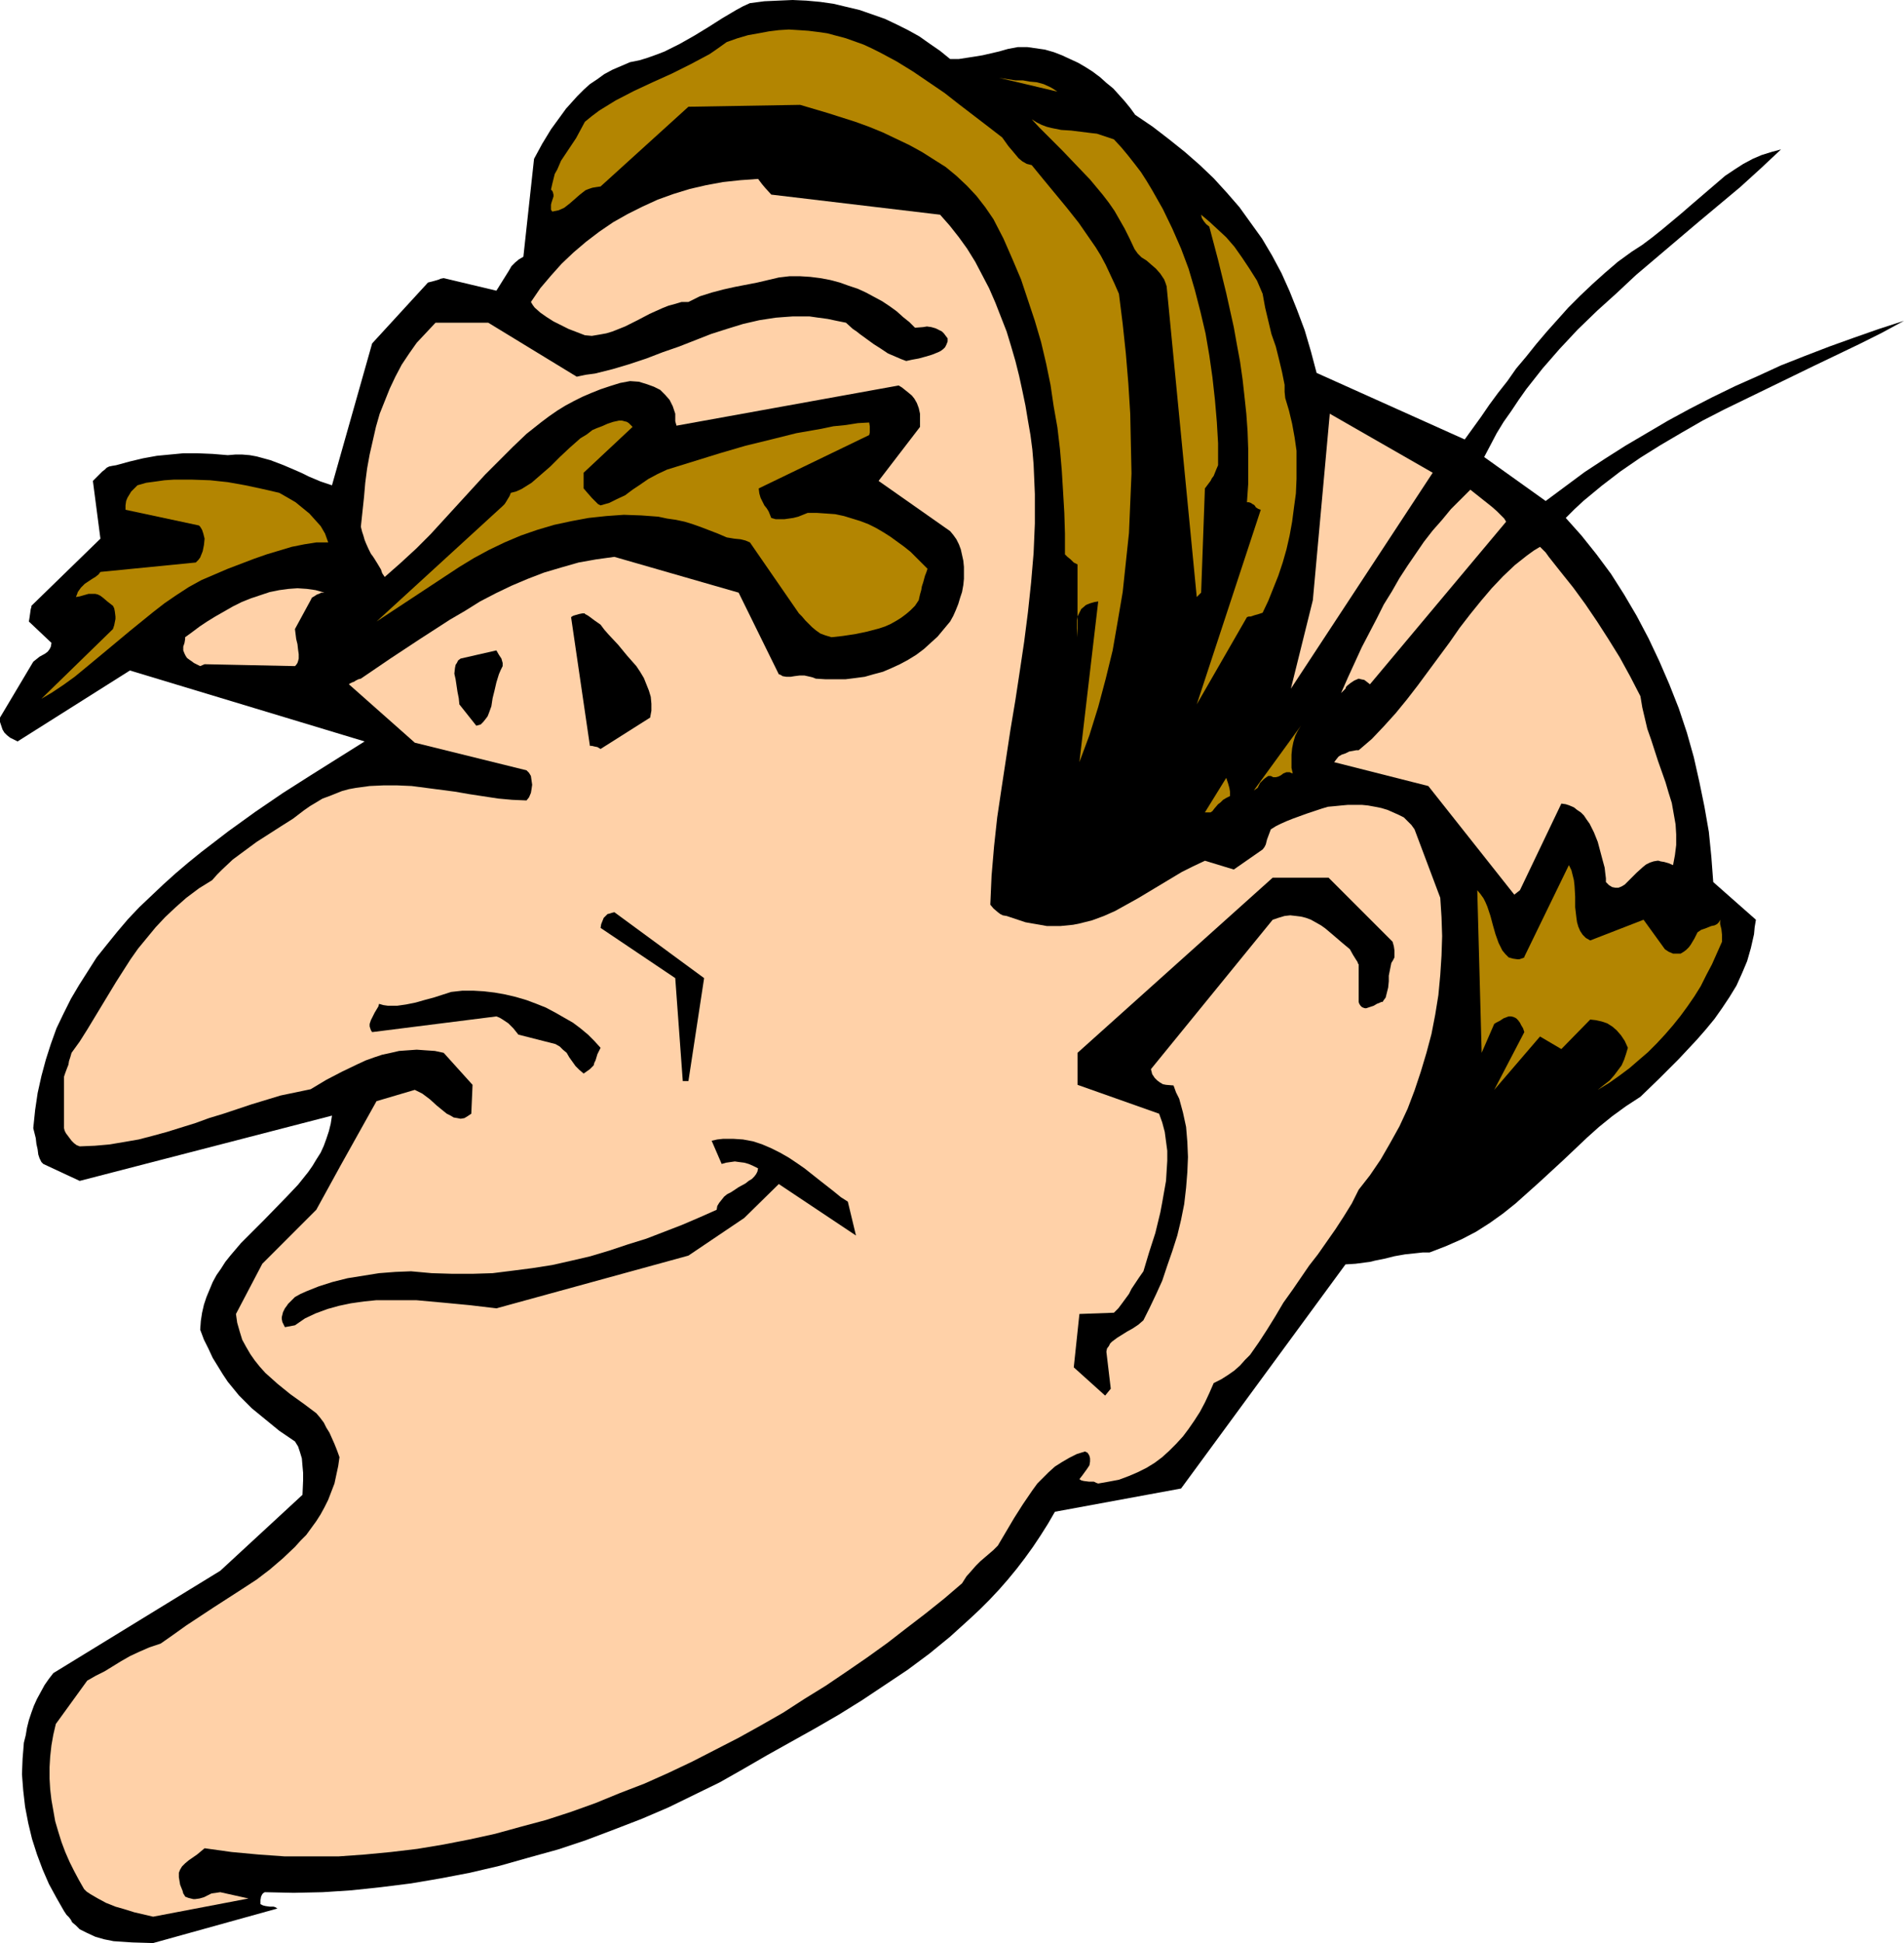 <?xml version="1.0" encoding="UTF-8" standalone="no"?>
<svg
   version="1.0"
   width="129.724mm"
   height="132.322mm"
   id="svg21"
   sodipodi:docname="Angle Jaw.wmf"
   xmlns:inkscape="http://www.inkscape.org/namespaces/inkscape"
   xmlns:sodipodi="http://sodipodi.sourceforge.net/DTD/sodipodi-0.dtd"
   xmlns="http://www.w3.org/2000/svg"
   xmlns:svg="http://www.w3.org/2000/svg">
  <sodipodi:namedview
     id="namedview21"
     pagecolor="#ffffff"
     bordercolor="#000000"
     borderopacity="0.25"
     inkscape:showpageshadow="2"
     inkscape:pageopacity="0.0"
     inkscape:pagecheckerboard="0"
     inkscape:deskcolor="#d1d1d1"
     inkscape:document-units="mm" />
  <defs
     id="defs1">
    <pattern
       id="WMFhbasepattern"
       patternUnits="userSpaceOnUse"
       width="6"
       height="6"
       x="0"
       y="0" />
  </defs>
  <path
     style="fill:#000000;fill-opacity:1;fill-rule:evenodd;stroke:none"
     d="m 39.43,500.116 31.997,-8.887 -0.485,-0.323 -0.485,-0.162 h -0.97 l -1.131,-0.162 -0.646,-0.162 -0.646,-0.323 v -0.97 l 0.162,-0.97 0.323,-0.646 0.323,-0.323 0.323,-0.162 7.434,0.162 7.434,-0.162 7.434,-0.485 7.595,-0.808 7.757,-0.97 7.595,-1.293 7.595,-1.454 7.595,-1.777 7.434,-2.101 7.595,-2.101 7.272,-2.424 7.272,-2.747 7.11,-2.747 6.787,-2.909 6.626,-3.232 6.626,-3.232 5.979,-3.393 6.141,-3.555 12.443,-6.948 6.141,-3.555 5.979,-3.717 5.818,-3.878 5.818,-3.878 5.656,-4.201 5.333,-4.363 5.171,-4.686 2.586,-2.424 2.424,-2.424 2.424,-2.585 2.262,-2.585 2.262,-2.747 2.101,-2.747 2.101,-2.909 1.939,-2.909 1.939,-3.07 1.778,-3.07 32.482,-5.979 42.339,-57.687 2.586,-0.162 2.424,-0.323 1.293,-0.162 1.293,-0.323 2.424,-0.485 2.586,-0.646 2.747,-0.485 3.07,-0.323 1.454,-0.162 h 1.778 l 2.101,-0.808 2.101,-0.808 4.04,-1.777 3.717,-1.939 3.555,-2.262 3.394,-2.424 3.232,-2.585 3.07,-2.747 3.07,-2.747 6.141,-5.656 6.141,-5.817 3.07,-2.747 3.394,-2.747 3.555,-2.585 3.717,-2.424 4.848,-4.686 5.01,-5.009 4.686,-5.009 2.262,-2.585 2.262,-2.747 1.939,-2.747 1.939,-2.909 1.778,-2.909 1.454,-3.232 1.293,-3.07 0.97,-3.393 0.808,-3.555 0.162,-1.777 0.323,-1.939 -10.989,-9.695 -0.485,-6.464 -0.646,-6.464 -1.131,-6.464 -1.293,-6.302 -1.454,-6.464 -1.778,-6.302 -2.101,-6.302 -2.424,-6.14 -2.586,-5.979 -2.747,-5.817 -3.07,-5.817 -3.232,-5.494 -3.394,-5.332 -3.717,-5.009 -3.878,-4.848 -4.04,-4.524 2.262,-2.262 2.262,-2.101 4.686,-3.878 4.848,-3.717 5.171,-3.555 5.171,-3.232 5.494,-3.232 5.333,-3.07 5.656,-2.909 11.312,-5.494 11.635,-5.656 11.797,-5.656 5.818,-2.909 5.656,-3.07 -6.464,2.101 -6.464,2.262 -6.302,2.262 -6.302,2.424 -6.141,2.424 -5.979,2.747 -5.818,2.585 -5.979,2.909 -5.656,2.909 -5.656,3.07 -5.494,3.232 -5.494,3.232 -5.333,3.393 -5.171,3.393 -5.01,3.717 -5.01,3.717 -15.837,-11.311 1.616,-3.07 1.616,-3.07 1.778,-2.909 1.939,-2.747 1.939,-2.909 1.939,-2.747 4.202,-5.332 4.363,-5.009 4.686,-5.009 5.01,-4.848 5.01,-4.524 5.01,-4.686 5.333,-4.524 10.666,-9.049 10.827,-9.049 5.333,-4.848 5.171,-4.848 -2.424,0.646 -2.586,0.808 -2.262,0.97 -2.424,1.293 -2.262,1.454 -2.424,1.616 -2.262,1.939 -2.262,1.939 -4.525,3.878 -2.424,2.101 -4.848,4.04 -2.424,1.939 -2.586,1.939 -2.747,1.777 -3.555,2.585 -3.394,2.909 -3.232,2.909 -3.07,2.909 -3.07,3.07 -2.747,3.07 -2.747,3.07 -2.747,3.232 -2.586,3.232 -2.586,3.07 -2.262,3.232 -2.424,3.07 -2.262,3.07 -2.101,3.07 -2.101,2.909 -2.101,2.909 -38.138,-17.128 -1.454,-5.494 -1.616,-5.494 -1.939,-5.171 -1.939,-4.848 -2.101,-4.686 -2.424,-4.524 -2.586,-4.363 -2.909,-4.04 -2.909,-4.04 -3.232,-3.717 -3.394,-3.717 -3.555,-3.393 -3.878,-3.393 -4.04,-3.232 -4.202,-3.232 -4.525,-3.07 -1.293,-1.777 -1.454,-1.777 -1.454,-1.616 -1.454,-1.616 -1.778,-1.454 -1.616,-1.454 -1.939,-1.454 -1.778,-1.131 -1.939,-1.131 -2.101,-0.97 -2.101,-0.97 -2.101,-0.808 -2.262,-0.646 -2.262,-0.323 -2.262,-0.323 h -2.424 l -2.586,0.485 -2.262,0.646 -2.101,0.485 -2.101,0.485 -1.939,0.323 -2.101,0.323 -2.101,0.323 h -2.262 l -2.586,-2.101 -2.586,-1.777 -2.747,-1.939 -2.909,-1.616 -2.909,-1.454 -3.07,-1.454 -3.232,-1.131 -3.232,-1.131 -3.394,-0.808 -3.394,-0.808 -3.394,-0.485 L 207.656,0.162 204.101,0 l -3.717,0.162 -3.555,0.162 -3.717,0.485 -1.778,0.808 -1.778,0.97 -3.555,2.101 -3.555,2.262 -3.717,2.262 -3.717,2.101 -1.939,0.97 -1.939,0.97 -2.101,0.808 -2.262,0.808 -2.101,0.646 -2.424,0.485 -2.262,0.97 -2.262,0.97 -2.101,1.131 -1.778,1.293 -1.939,1.293 -1.616,1.454 -1.616,1.616 -1.454,1.616 -1.454,1.616 -1.293,1.777 -2.586,3.555 -2.262,3.717 -2.101,3.878 -2.747,25.208 -1.131,0.646 -0.97,0.808 -0.97,0.97 -0.646,1.131 -1.616,2.585 -0.808,1.293 -0.808,1.293 -13.574,-3.232 -0.808,0.162 -0.323,0.162 -0.485,0.162 -1.131,0.323 -1.293,0.323 -14.382,15.674 -10.342,36.519 -1.454,-0.485 -1.454,-0.485 -3.07,-1.293 -1.616,-0.808 -1.454,-0.646 -3.394,-1.454 -3.394,-1.293 -1.778,-0.485 -1.778,-0.485 -1.778,-0.323 -1.939,-0.162 h -1.778 l -1.939,0.162 -3.878,-0.323 -3.878,-0.162 h -3.717 l -3.394,0.323 -3.394,0.323 -3.555,0.646 -3.394,0.808 -3.555,0.97 -0.97,0.162 -0.808,0.162 -0.646,0.323 -0.485,0.485 -0.646,0.485 -0.646,0.646 -0.808,0.808 -0.97,0.97 1.939,14.866 -17.776,17.29 v 0.323 l -0.162,0.485 -0.162,1.131 -0.162,1.131 -0.162,0.97 5.818,5.494 -0.162,0.97 -0.323,0.646 -0.485,0.646 -0.646,0.485 -1.454,0.808 -0.808,0.646 -0.808,0.646 L 0,184.695 v 1.131 l 0.323,0.97 0.323,0.97 0.485,0.808 0.646,0.646 0.808,0.646 0.97,0.485 0.97,0.485 28.926,-18.259 60.438,18.259 -6.949,4.363 -6.949,4.363 -7.11,4.524 -7.11,4.848 -6.949,5.009 -6.949,5.332 -3.394,2.747 -3.232,2.747 -3.232,2.909 -3.07,2.909 -3.07,2.909 -2.909,3.07 -2.747,3.232 -2.747,3.393 -2.586,3.232 -2.262,3.555 -2.262,3.555 -2.101,3.555 -1.939,3.878 -1.778,3.717 -1.454,4.04 -1.293,4.04 -1.131,4.201 -0.97,4.363 -0.646,4.363 -0.485,4.686 0.323,1.293 0.323,1.293 0.162,1.454 0.323,1.454 0.162,1.293 0.323,0.97 0.485,0.97 0.323,0.323 0.162,0.162 9.373,4.363 64.963,-16.805 -0.323,2.101 -0.485,1.939 -0.646,1.939 -0.646,1.777 -0.808,1.777 -1.131,1.777 -0.97,1.616 -1.131,1.616 -2.586,3.232 -2.909,3.07 -5.818,5.979 -3.07,3.07 -2.909,2.909 -2.747,3.232 -1.293,1.616 -1.131,1.777 -1.131,1.616 -0.97,1.777 -0.808,1.939 -0.808,1.939 -0.646,1.939 -0.485,2.101 -0.323,2.101 -0.162,2.262 0.97,2.585 1.131,2.262 1.131,2.424 1.293,2.101 1.293,2.101 1.293,1.939 1.454,1.777 1.454,1.777 1.616,1.616 1.616,1.616 3.555,2.909 3.555,2.909 4.04,2.747 0.808,1.293 0.485,1.454 0.485,1.616 0.162,1.939 0.162,1.777 v 1.939 l -0.162,3.717 -21.17,19.552 -42.986,26.339 -1.131,1.454 -1.131,1.616 -0.97,1.777 -0.97,1.777 -0.808,1.777 -0.646,1.777 -0.646,1.939 -0.485,1.939 -0.323,1.939 -0.485,1.939 -0.162,2.101 -0.162,1.939 -0.162,4.04 0.323,4.201 0.485,4.201 0.808,4.201 0.97,4.04 1.293,4.04 1.454,3.878 1.616,3.717 1.939,3.555 1.939,3.393 0.646,0.97 0.646,0.646 0.485,0.646 0.323,0.646 0.97,0.808 0.97,0.97 1.939,0.97 2.101,0.97 2.262,0.646 2.424,0.485 2.424,0.162 2.424,0.162 z"
     id="path1" />
  <path
     style="fill:#ffd1a8;fill-opacity:1;fill-rule:evenodd;stroke:none"
     d="m 39.43,493.329 24.563,-4.686 -7.272,-1.616 -1.131,0.162 -1.131,0.162 -0.97,0.485 -0.97,0.485 -1.131,0.323 -1.131,0.162 h -0.485 l -0.646,-0.162 -0.646,-0.162 -0.808,-0.323 -0.162,-0.323 -0.323,-0.485 -0.162,-0.646 -0.323,-0.808 -0.323,-0.808 -0.162,-0.97 -0.162,-0.97 v -1.131 l 0.323,-0.808 0.485,-0.808 0.808,-0.808 0.97,-0.808 2.101,-1.454 0.97,-0.808 0.97,-0.808 6.949,0.97 6.949,0.646 6.787,0.485 h 6.787 6.949 l 6.787,-0.485 6.787,-0.646 6.787,-0.808 6.787,-1.131 6.626,-1.293 6.626,-1.454 6.464,-1.777 6.626,-1.777 6.464,-2.101 6.302,-2.262 6.302,-2.585 6.302,-2.424 6.141,-2.747 6.141,-2.909 5.979,-3.07 5.979,-3.07 5.818,-3.232 5.656,-3.232 5.494,-3.555 5.494,-3.393 5.494,-3.717 5.171,-3.555 5.171,-3.717 5.01,-3.878 4.848,-3.717 4.848,-3.878 4.525,-3.878 1.131,-1.777 1.293,-1.454 1.131,-1.293 1.131,-1.131 1.131,-0.97 2.262,-1.939 1.131,-1.131 2.101,-3.555 2.101,-3.555 2.262,-3.555 2.424,-3.555 1.293,-1.777 1.454,-1.454 1.454,-1.454 1.616,-1.454 1.778,-1.131 1.939,-1.131 1.939,-0.97 2.101,-0.646 0.646,0.323 0.323,0.485 0.162,0.323 0.162,0.646 v 0.808 l -0.162,0.97 -0.646,0.97 -1.293,1.777 -0.646,0.808 0.485,0.323 0.646,0.162 1.293,0.162 h 1.293 l 0.646,0.323 0.485,0.162 2.747,-0.485 2.586,-0.485 2.586,-0.97 2.262,-0.97 2.262,-1.131 2.101,-1.293 1.939,-1.454 1.778,-1.616 1.778,-1.777 1.778,-1.939 1.454,-1.939 1.454,-2.101 1.454,-2.262 1.293,-2.424 1.131,-2.424 1.131,-2.585 1.939,-0.97 1.778,-1.131 1.616,-1.131 1.454,-1.293 1.293,-1.454 1.293,-1.293 2.262,-3.232 2.101,-3.232 2.101,-3.393 2.101,-3.555 2.424,-3.393 2.101,-3.07 2.101,-3.07 2.262,-2.909 2.262,-3.232 2.262,-3.232 2.101,-3.232 2.101,-3.393 1.778,-3.555 2.909,-3.717 2.747,-4.04 2.424,-4.201 2.424,-4.363 2.101,-4.524 1.778,-4.686 1.616,-4.848 1.454,-4.848 1.293,-4.848 0.97,-5.009 0.808,-5.009 0.485,-5.171 0.323,-5.009 0.162,-5.009 -0.162,-4.848 -0.323,-5.009 -6.626,-17.613 -0.808,-1.131 -0.97,-0.97 -0.97,-0.97 -1.293,-0.646 -1.454,-0.646 -1.454,-0.646 -1.616,-0.485 -1.616,-0.323 -1.778,-0.323 -1.616,-0.162 h -3.555 l -1.778,0.162 -1.616,0.162 -1.778,0.162 -1.616,0.485 -1.939,0.646 -0.97,0.323 -0.97,0.323 -1.778,0.646 -1.778,0.646 -1.616,0.646 -1.454,0.646 -1.293,0.646 -1.293,0.808 -0.485,1.293 -0.485,1.293 -0.323,1.293 -0.323,0.646 -0.485,0.646 -7.434,5.171 -7.434,-2.262 -3.07,1.454 -2.909,1.454 -5.656,3.393 -5.656,3.393 -2.909,1.616 -2.909,1.616 -2.909,1.293 -3.07,1.131 -3.232,0.808 -1.616,0.323 -1.616,0.162 -1.616,0.162 h -1.778 -1.778 l -1.778,-0.323 -1.939,-0.323 -1.778,-0.323 -1.939,-0.646 -1.939,-0.646 -0.97,-0.323 -0.97,-0.162 -0.646,-0.323 -0.646,-0.485 -1.131,-0.97 -0.808,-0.97 0.323,-7.433 0.646,-7.595 0.808,-7.433 1.131,-7.595 2.262,-14.866 1.293,-7.756 1.131,-7.433 1.131,-7.595 0.97,-7.595 0.808,-7.595 0.646,-7.595 0.323,-7.595 v -7.595 l -0.162,-3.878 -0.162,-3.717 -0.323,-3.878 -0.485,-3.717 -0.646,-3.717 -0.646,-3.878 -0.808,-3.878 -0.808,-3.717 -0.97,-3.878 -1.131,-3.878 -1.131,-3.717 -1.454,-3.717 -1.454,-3.717 -1.616,-3.717 -1.778,-3.393 -1.778,-3.393 -2.101,-3.393 -2.101,-2.909 -2.424,-3.07 -2.424,-2.747 v 0 l -43.47,-5.171 -1.616,-1.777 -0.808,-0.97 -0.485,-0.646 -0.485,-0.646 -4.525,0.323 -4.525,0.485 -4.363,0.808 -4.202,0.97 -4.202,1.293 -4.04,1.454 -3.878,1.777 -3.878,1.939 -3.717,2.101 -3.555,2.424 -3.394,2.585 -3.232,2.747 -3.07,2.909 -2.747,3.07 -2.747,3.232 -2.424,3.555 0.485,0.808 0.485,0.646 1.454,1.293 1.616,1.131 1.778,1.131 1.939,0.97 1.939,0.97 4.202,1.616 1.778,0.162 1.939,-0.323 1.778,-0.323 1.616,-0.485 1.616,-0.646 1.616,-0.646 3.232,-1.616 3.07,-1.616 3.232,-1.454 1.616,-0.646 1.778,-0.485 1.616,-0.485 h 1.778 l 2.909,-1.454 3.07,-0.97 3.07,-0.808 2.909,-0.646 5.818,-1.131 2.747,-0.646 2.747,-0.646 2.747,-0.323 h 2.747 l 2.586,0.162 2.586,0.323 2.586,0.485 2.424,0.646 2.262,0.808 2.424,0.808 2.101,0.97 2.101,1.131 2.101,1.131 1.939,1.293 1.778,1.293 1.616,1.454 1.616,1.293 1.454,1.454 2.101,-0.162 0.97,-0.162 1.131,0.162 1.131,0.323 0.97,0.485 0.646,0.323 0.485,0.485 0.485,0.646 0.485,0.646 v 0.808 l -0.323,0.808 -0.323,0.646 -0.485,0.485 -0.646,0.485 -0.646,0.323 -1.616,0.646 -1.616,0.485 -1.778,0.485 -1.778,0.323 -1.454,0.323 -1.293,-0.485 -1.131,-0.485 -2.262,-0.97 -1.939,-1.293 -1.778,-1.131 -3.555,-2.585 -0.808,-0.646 -0.97,-0.646 -1.778,-1.616 -2.424,-0.485 -2.262,-0.485 -2.424,-0.323 -2.262,-0.323 h -2.101 -2.262 l -2.262,0.162 -2.101,0.162 -4.202,0.646 -4.202,0.97 -4.202,1.293 -4.04,1.293 -8.242,3.232 -4.202,1.454 -4.202,1.616 -4.363,1.454 -4.363,1.293 -4.525,1.131 -2.424,0.323 -2.262,0.485 -22.786,-13.897 h -13.574 l -2.424,2.585 -2.424,2.585 -1.939,2.747 -1.939,2.909 -1.616,3.07 -1.454,3.07 -1.293,3.232 -1.293,3.232 -0.97,3.393 -0.808,3.555 -0.808,3.555 -0.646,3.555 -0.485,3.717 -0.323,3.717 -0.808,7.595 0.323,1.293 0.323,0.97 0.323,1.131 0.323,0.808 0.646,1.454 0.646,1.293 0.485,0.646 0.323,0.485 0.808,1.293 0.97,1.616 0.323,0.97 0.646,0.97 4.04,-3.555 4.04,-3.717 3.717,-3.717 3.555,-3.878 6.949,-7.595 3.555,-3.878 3.555,-3.555 3.555,-3.555 3.555,-3.393 3.878,-3.07 1.939,-1.454 2.101,-1.454 2.101,-1.293 2.101,-1.131 2.262,-1.131 2.262,-0.97 2.424,-0.97 2.424,-0.808 2.586,-0.808 2.586,-0.485 2.262,0.162 2.101,0.646 1.778,0.646 1.616,0.808 1.293,1.293 1.131,1.293 0.808,1.616 0.646,1.939 v 0.323 0.646 0.97 l 0.323,1.131 57.206,-10.342 0.808,0.485 0.808,0.646 0.808,0.646 0.97,0.808 0.646,0.808 0.646,1.131 0.485,1.293 0.323,1.454 v 3.393 l -10.666,13.897 18.422,12.927 0.808,0.97 0.808,1.131 0.646,1.293 0.485,1.293 0.323,1.454 0.323,1.454 0.162,1.616 v 1.616 1.454 l -0.162,1.616 -0.323,1.777 -0.485,1.454 -0.485,1.616 -0.646,1.616 -0.646,1.454 -0.808,1.454 -1.616,1.939 -1.616,1.939 -1.778,1.616 -1.778,1.616 -1.939,1.454 -2.101,1.293 -2.101,1.131 -2.101,0.97 -2.262,0.97 -2.424,0.646 -2.262,0.646 -2.424,0.323 -2.586,0.323 h -2.424 -2.586 l -2.586,-0.162 -0.808,-0.323 -0.646,-0.162 -1.454,-0.323 h -1.293 l -1.293,0.162 -0.97,0.162 h -1.131 l -0.97,-0.162 -0.485,-0.323 -0.485,-0.162 -10.342,-21.006 -31.997,-9.211 -4.686,0.646 -4.525,0.808 -4.525,1.293 -4.363,1.293 -4.202,1.616 -4.202,1.777 -4.04,1.939 -4.04,2.101 -3.878,2.424 -3.878,2.262 -7.757,5.009 -7.595,5.009 -7.595,5.171 -0.646,0.162 -0.646,0.323 -0.485,0.323 -0.485,0.162 -0.323,0.162 -0.323,0.162 -0.162,0.162 v 0 0 l 16.968,15.028 28.765,7.11 0.646,0.646 0.485,0.808 0.162,1.131 0.162,1.131 -0.162,1.131 -0.162,0.97 -0.485,1.131 -0.646,0.808 -3.717,-0.162 -3.555,-0.323 -7.434,-1.131 -3.717,-0.646 -3.717,-0.485 -3.717,-0.485 -3.717,-0.485 -3.717,-0.162 h -3.555 l -3.555,0.162 -3.555,0.485 -1.778,0.323 -1.778,0.485 -1.616,0.646 -1.616,0.646 -1.778,0.646 -1.616,0.97 -1.616,0.97 -1.616,1.131 -2.747,2.101 -3.07,1.939 -6.302,4.04 -3.07,2.262 -3.07,2.262 -2.747,2.585 -1.293,1.293 -1.293,1.454 -3.394,2.101 -3.232,2.424 -2.747,2.424 -2.747,2.585 -2.424,2.585 -2.262,2.747 -2.262,2.747 -1.939,2.747 -3.717,5.817 -3.717,6.14 -3.717,6.14 -1.939,3.07 -2.101,2.909 -0.323,1.131 -0.323,0.97 -0.162,0.97 -0.323,0.808 -0.485,1.293 -0.323,0.97 v 13.25 l 0.162,0.646 0.323,0.646 0.97,1.293 0.485,0.646 0.646,0.646 0.646,0.485 0.808,0.323 3.878,-0.162 3.717,-0.323 3.878,-0.646 3.717,-0.646 3.717,-0.97 3.555,-0.97 7.272,-2.262 3.555,-1.293 3.717,-1.131 7.272,-2.424 3.717,-1.131 3.717,-1.131 3.878,-0.808 3.878,-0.808 4.04,-2.424 4.04,-2.101 4.04,-1.939 2.101,-0.97 2.262,-0.808 1.939,-0.646 2.262,-0.485 2.101,-0.485 2.262,-0.162 2.262,-0.162 2.262,0.162 2.424,0.162 2.262,0.485 7.434,8.241 -0.323,7.433 -0.97,0.646 -0.808,0.485 -0.97,0.162 -0.808,-0.162 -0.97,-0.162 -0.808,-0.485 -0.97,-0.485 -0.808,-0.646 -1.778,-1.454 -1.778,-1.616 -1.939,-1.454 -0.97,-0.485 -0.97,-0.485 -9.858,2.909 -9.211,16.482 -6.302,11.473 -13.898,13.897 -6.787,12.927 0.323,2.262 0.646,2.262 0.646,2.101 0.97,1.777 1.131,1.939 1.131,1.616 1.293,1.616 1.454,1.616 1.454,1.293 1.616,1.454 3.394,2.747 3.394,2.424 3.232,2.424 0.97,1.131 0.97,1.293 0.646,1.293 0.808,1.293 1.293,2.909 0.646,1.616 0.646,1.777 -0.323,2.262 -0.485,2.262 -0.485,2.262 -0.808,2.101 -0.808,2.101 -0.97,1.939 -0.97,1.777 -1.131,1.777 -1.293,1.777 -1.293,1.777 -1.454,1.454 -1.454,1.616 -3.07,2.909 -3.394,2.909 -3.394,2.585 -3.717,2.424 -7.272,4.686 -7.11,4.686 -3.394,2.424 -3.232,2.262 -1.454,0.485 -1.454,0.485 -2.586,1.131 -2.424,1.131 -2.262,1.293 -4.202,2.585 -2.262,1.131 -2.262,1.293 -8.08,11.15 -0.646,2.747 -0.485,2.747 -0.323,2.909 -0.162,2.747 v 2.909 l 0.162,2.747 0.323,2.747 0.485,2.747 0.485,2.747 0.808,2.747 0.808,2.585 0.97,2.585 1.131,2.585 1.131,2.262 1.293,2.424 1.293,2.262 0.646,0.646 0.97,0.646 1.939,1.131 2.101,1.131 2.424,0.97 2.262,0.646 2.586,0.808 z"
     id="path2" />
  <path
     style="fill:#000000;fill-opacity:1;fill-rule:evenodd;stroke:none"
     d="m 286.032,357.433 -1.131,-9.534 0.162,-0.808 0.485,-0.646 0.323,-0.646 0.485,-0.485 1.293,-0.97 1.293,-0.808 1.293,-0.808 1.454,-0.808 1.454,-0.97 1.293,-1.131 1.616,-3.232 1.616,-3.393 1.616,-3.555 1.293,-3.878 1.293,-3.717 1.293,-4.04 0.97,-4.04 0.808,-4.04 0.485,-4.201 0.323,-4.04 0.162,-3.878 -0.162,-3.878 -0.323,-3.878 -0.808,-3.717 -0.485,-1.777 -0.485,-1.777 -0.808,-1.616 -0.646,-1.777 -1.939,-0.162 -0.808,-0.162 -0.808,-0.485 -0.646,-0.485 -0.646,-0.646 -0.646,-0.97 -0.162,-0.646 -0.162,-0.646 31.35,-38.458 1.454,-0.485 1.616,-0.485 1.454,-0.162 1.454,0.162 1.293,0.162 1.293,0.323 1.293,0.485 2.586,1.454 1.131,0.808 2.101,1.777 2.262,1.939 1.939,1.616 0.808,1.454 0.808,1.293 0.323,0.485 0.162,0.485 0.162,0.162 v 0.162 9.534 l 0.162,0.485 0.323,0.485 0.323,0.323 0.323,0.162 0.485,0.162 h 0.323 l 0.97,-0.323 0.97,-0.323 0.808,-0.485 0.808,-0.323 0.323,-0.162 h 0.323 l 0.323,-0.485 0.485,-0.646 0.323,-1.293 0.323,-1.293 0.162,-1.616 v -1.454 l 0.323,-1.616 0.323,-1.616 0.485,-0.808 0.323,-0.646 v -0.808 -0.97 l -0.162,-1.131 -0.323,-1.131 -16.483,-16.482 h -14.382 l -50.258,45.083 v 8.241 l 21.008,7.433 0.808,2.262 0.646,2.424 0.323,2.424 0.323,2.424 v 2.585 l -0.162,2.585 -0.162,2.585 -0.485,2.747 -0.485,2.747 -0.485,2.585 -1.293,5.332 -1.616,5.009 -1.454,4.848 -1.131,1.616 -0.97,1.454 -0.97,1.454 -0.646,1.293 -1.778,2.424 -0.97,1.293 -1.131,1.131 -8.888,0.323 -1.454,13.735 8.08,7.271 z"
     id="path3" />
  <path
     style="fill:#000000;fill-opacity:1;fill-rule:evenodd;stroke:none"
     d="m 75.952,341.113 2.586,-1.777 2.747,-1.293 3.07,-1.131 2.909,-0.808 3.07,-0.646 3.394,-0.485 3.232,-0.323 h 3.394 3.394 3.394 l 7.11,0.646 6.787,0.646 6.787,0.808 49.45,-13.573 14.382,-9.695 8.888,-8.726 19.877,13.25 -2.101,-8.726 -1.778,-1.131 -1.778,-1.454 -3.717,-2.909 -3.878,-3.07 -2.101,-1.454 -1.939,-1.293 -2.262,-1.293 -2.262,-1.131 -2.262,-0.97 -2.424,-0.808 -2.586,-0.485 -2.424,-0.162 h -1.454 -1.293 l -1.454,0.162 -1.454,0.323 2.586,5.979 1.131,-0.323 1.131,-0.162 1.131,-0.162 1.131,0.162 1.293,0.162 1.131,0.323 1.131,0.485 1.293,0.646 -0.162,0.808 -0.323,0.646 -0.485,0.646 -0.646,0.646 -0.808,0.485 -0.808,0.646 -1.778,0.97 -1.939,1.293 -0.97,0.485 -0.808,0.646 -0.646,0.808 -0.646,0.808 -0.485,0.808 -0.162,0.97 -4.363,1.939 -4.525,1.939 -9.211,3.555 -4.686,1.454 -4.848,1.616 -4.848,1.454 -4.848,1.131 -5.01,1.131 -5.171,0.808 -5.01,0.646 -5.171,0.646 -5.171,0.162 h -5.171 l -5.333,-0.162 -5.333,-0.485 -4.04,0.162 -4.202,0.323 -4.04,0.646 -4.04,0.646 -3.878,0.97 -3.555,1.131 -1.616,0.646 -1.616,0.646 -1.454,0.646 -1.454,0.808 -0.646,0.646 -0.485,0.485 -0.646,0.646 -0.323,0.485 -0.485,0.646 -0.485,0.97 -0.323,1.293 v 0.485 l 0.162,0.808 0.323,0.646 0.323,0.646 z"
     id="path4" />
  <path
     style="fill:#b38501;fill-opacity:1;fill-rule:evenodd;stroke:none"
     d="m 384.769,280.517 11.797,-13.735 5.494,3.232 7.434,-7.595 1.454,0.162 1.454,0.323 1.454,0.485 1.293,0.808 1.131,0.97 1.131,1.293 0.97,1.454 0.808,1.777 -0.485,1.616 -0.485,1.454 -0.646,1.454 -0.97,1.293 -0.97,1.293 -1.131,1.293 -1.454,1.131 -1.616,1.293 2.909,-1.777 2.747,-1.939 2.586,-1.939 2.424,-2.101 2.262,-1.939 2.262,-2.262 2.101,-2.262 2.101,-2.424 1.939,-2.424 1.778,-2.424 1.778,-2.585 1.616,-2.585 1.454,-2.909 1.454,-2.747 1.293,-2.909 1.293,-2.909 v -1.777 l -0.162,-1.454 -0.323,-1.293 v -1.131 l -0.323,0.646 -0.485,0.485 -0.646,0.323 -0.808,0.162 -0.808,0.323 -0.808,0.323 -0.97,0.323 -0.97,0.646 -0.485,0.97 -0.323,0.646 -0.97,1.616 -0.485,0.646 -0.646,0.646 -0.646,0.485 -0.808,0.485 h -0.97 -0.97 l -1.131,-0.485 -0.485,-0.323 -0.485,-0.323 -5.494,-7.595 -13.736,5.332 -1.131,-0.646 -0.808,-0.808 -0.646,-0.97 -0.485,-1.131 -0.323,-1.131 -0.162,-1.131 -0.323,-2.747 v -2.747 l -0.162,-2.747 -0.162,-1.454 -0.323,-1.293 -0.323,-1.293 -0.646,-1.293 -11.474,23.592 v 0.162 l -0.323,0.162 -0.485,0.162 -0.485,0.162 h -0.485 l -1.131,-0.162 -1.131,-0.323 -0.808,-0.808 -0.808,-0.97 -0.485,-0.97 -0.485,-0.97 -0.808,-2.262 -0.646,-2.262 -0.646,-2.424 -0.808,-2.424 -0.485,-1.131 -0.485,-0.97 -0.808,-1.131 -0.808,-0.97 1.131,41.851 3.232,-7.433 0.485,-0.323 0.97,-0.485 0.97,-0.646 1.293,-0.485 h 0.646 l 0.646,0.162 0.646,0.323 0.485,0.485 0.485,0.646 0.323,0.646 0.485,0.808 0.323,0.97 z"
     id="path5" />
  <path
     style="fill:#000000;fill-opacity:1;fill-rule:evenodd;stroke:none"
     d="m 177.275,278.255 4.04,-26.5 -23.109,-16.967 -0.646,0.162 -0.485,0.162 -0.646,0.162 -0.485,0.485 -0.485,0.485 -0.323,0.808 -0.323,0.808 -0.162,0.97 19.23,12.927 1.939,26.5 z"
     id="path6" />
  <path
     style="fill:#000000;fill-opacity:1;fill-rule:evenodd;stroke:none"
     d="m 151.904,275.185 0.485,-0.485 0.485,-0.485 0.162,-0.646 0.323,-0.646 0.485,-1.616 0.808,-1.616 -1.616,-1.777 -1.616,-1.616 -1.939,-1.616 -1.939,-1.454 -2.262,-1.293 -2.262,-1.293 -2.424,-1.293 -2.424,-0.97 -2.586,-0.97 -2.747,-0.808 -2.747,-0.646 -2.747,-0.485 -2.747,-0.323 -2.747,-0.162 h -2.747 l -2.909,0.323 -4.525,1.454 -2.424,0.646 -2.262,0.646 -2.424,0.485 -2.262,0.323 h -2.424 l -1.131,-0.162 -1.131,-0.323 -0.162,0.646 -0.485,0.808 -0.485,0.808 -0.485,0.97 -0.485,0.97 -0.323,0.97 v 0.646 l 0.162,0.485 0.162,0.485 0.323,0.485 31.997,-4.04 0.808,0.323 0.808,0.485 1.454,0.97 1.293,1.293 1.293,1.616 9.534,2.424 1.131,0.646 0.808,0.808 0.97,0.808 0.646,1.131 1.616,2.262 0.97,0.97 1.131,0.97 z"
     id="path7" />
  <path
     style="fill:#ffd1a8;fill-opacity:1;fill-rule:evenodd;stroke:none"
     d="m 391.395,229.132 10.666,-22.299 1.131,0.162 0.97,0.323 1.131,0.485 0.808,0.646 0.97,0.646 0.808,0.808 0.646,0.97 0.808,1.131 1.131,2.262 0.97,2.424 0.646,2.424 0.646,2.424 0.485,1.777 0.162,1.454 0.162,1.293 v 0.97 l 0.808,0.808 0.808,0.485 0.808,0.162 h 0.808 l 0.808,-0.323 0.808,-0.485 0.646,-0.646 0.808,-0.808 1.616,-1.616 1.616,-1.454 0.808,-0.646 0.97,-0.485 0.97,-0.323 0.97,-0.162 h 0.323 l 0.485,0.162 0.97,0.162 1.131,0.323 1.131,0.485 0.485,-2.585 0.323,-2.585 v -2.747 l -0.162,-2.585 -0.485,-2.747 -0.485,-2.747 -0.808,-2.585 -0.808,-2.747 -1.939,-5.494 -1.778,-5.494 -0.97,-2.747 -0.646,-2.747 -0.646,-2.747 -0.485,-2.909 -2.586,-5.009 -2.747,-5.009 -2.909,-4.686 -2.909,-4.524 -3.07,-4.524 -3.07,-4.201 -3.232,-4.04 -3.07,-3.878 -0.808,-1.131 -0.808,-0.808 -0.162,-0.162 -0.323,-0.323 -0.162,-0.162 v 0 l -1.616,0.97 -1.778,1.293 -3.07,2.424 -3.07,2.909 -2.909,3.07 -2.747,3.232 -2.747,3.393 -2.747,3.555 -2.586,3.717 -2.747,3.717 -2.747,3.717 -2.747,3.717 -2.747,3.555 -2.909,3.555 -3.07,3.393 -3.07,3.232 -3.394,2.909 h -0.646 l -0.808,0.162 -0.97,0.162 -0.97,0.485 -0.97,0.323 -0.808,0.485 -0.646,0.808 -0.485,0.646 24.24,6.14 22.139,27.955 z"
     id="path8" />
  <path
     style="fill:#b38501;fill-opacity:1;fill-rule:evenodd;stroke:none"
     d="m 311.726,209.095 0.485,-0.323 0.485,-0.646 0.97,-1.131 0.646,-0.485 0.646,-0.646 0.808,-0.485 0.97,-0.485 v -1.131 l -0.162,-0.97 -0.323,-1.131 -0.485,-1.454 -5.494,8.887 z"
     id="path9" />
  <path
     style="fill:#b38501;fill-opacity:1;fill-rule:evenodd;stroke:none"
     d="m 322.876,203.44 0.485,-0.323 0.485,-0.323 0.323,-0.646 0.323,-0.646 0.485,-0.485 0.485,-0.485 0.646,-0.485 0.485,-0.323 h 0.646 l 0.323,0.162 0.323,0.162 h 0.646 l 0.646,-0.162 0.646,-0.323 0.646,-0.485 0.808,-0.323 h 0.808 l 0.323,0.162 0.485,0.162 -0.323,-1.454 v -1.616 -1.777 l 0.162,-1.616 0.323,-1.616 0.485,-1.616 0.646,-1.293 0.808,-1.293 z"
     id="path10" />
  <path
     style="fill:#b38501;fill-opacity:1;fill-rule:evenodd;stroke:none"
     d="m 277.952,196.168 2.586,-6.948 2.262,-7.271 1.939,-7.271 1.778,-7.271 1.293,-7.433 1.293,-7.595 0.808,-7.595 0.808,-7.595 0.323,-7.595 0.323,-7.756 -0.162,-7.595 -0.162,-7.756 -0.485,-7.756 -0.646,-7.756 -0.808,-7.595 -0.97,-7.756 -1.131,-2.585 -1.131,-2.424 -1.131,-2.424 -1.293,-2.424 -1.293,-2.101 -1.454,-2.101 -2.909,-4.201 -3.07,-3.878 -3.07,-3.717 -3.07,-3.717 -2.909,-3.555 -1.293,-0.323 -1.131,-0.646 -0.97,-0.808 -0.808,-0.97 -0.808,-0.97 -0.97,-1.131 -1.616,-2.262 -3.555,-2.747 -7.595,-5.817 -3.717,-2.909 -4.04,-2.747 -4.04,-2.747 -4.202,-2.585 -4.202,-2.262 -2.262,-1.131 -2.101,-0.97 -2.262,-0.808 -2.262,-0.808 -2.424,-0.646 -2.424,-0.646 -2.262,-0.323 -2.586,-0.323 -2.424,-0.162 -2.586,-0.162 -2.586,0.162 -2.586,0.323 -2.586,0.485 -2.747,0.485 -2.747,0.808 -2.747,0.97 -2.262,1.616 -2.101,1.454 -2.424,1.293 -2.424,1.293 -4.848,2.424 -5.01,2.262 -4.848,2.262 -4.686,2.424 -2.101,1.293 -2.101,1.293 -1.939,1.454 -1.778,1.454 -1.131,2.101 -1.131,2.101 -1.293,1.939 -1.293,1.939 -1.293,1.939 -0.97,2.262 -0.646,1.131 -0.323,1.293 -0.323,1.293 -0.323,1.454 0.323,0.323 0.162,0.323 0.162,0.646 v 0.485 l -0.485,1.454 -0.162,0.646 v 0.808 0.485 l 0.323,0.485 0.808,-0.162 0.808,-0.162 1.454,-0.646 1.454,-1.131 2.586,-2.262 1.454,-1.131 0.808,-0.323 0.97,-0.323 0.97,-0.162 1.131,-0.162 22.624,-20.522 28.765,-0.485 7.11,2.101 7.11,2.262 3.555,1.293 3.555,1.454 3.394,1.616 3.394,1.616 3.232,1.777 3.07,1.939 3.07,1.939 2.747,2.262 2.747,2.585 2.424,2.585 2.262,2.909 2.101,3.07 2.586,5.009 2.262,5.171 2.262,5.332 1.778,5.332 1.778,5.332 1.616,5.494 1.293,5.494 1.131,5.494 0.808,5.494 0.97,5.494 0.646,5.494 0.485,5.656 0.323,5.332 0.323,5.494 0.162,5.332 v 5.332 l 0.323,0.323 0.323,0.323 0.808,0.646 0.808,0.808 0.97,0.485 v 18.744 l -0.162,-2.262 v -2.101 l 0.162,-0.97 0.485,-0.97 0.485,-0.97 0.97,-0.808 0.162,-0.162 0.323,-0.162 0.808,-0.323 1.131,-0.323 0.97,-0.162 z"
     id="path11" />
  <path
     style="fill:#000000;fill-opacity:1;fill-rule:evenodd;stroke:none"
     d="m 154.651,192.775 12.766,-8.079 0.323,-1.777 v -1.777 l -0.162,-1.777 -0.485,-1.616 -0.646,-1.616 -0.646,-1.616 -0.97,-1.616 -0.97,-1.454 -2.424,-2.747 -2.262,-2.747 -2.424,-2.585 -1.131,-1.293 -0.97,-1.293 -1.616,-1.131 -0.646,-0.485 -0.646,-0.485 -0.485,-0.323 -0.323,-0.162 -0.323,-0.162 v -0.162 h -0.646 l -0.808,0.162 -1.131,0.323 -0.485,0.162 -0.485,0.323 4.848,33.126 h 0.485 l 0.646,0.162 0.808,0.162 z"
     id="path12" />
  <path
     style="fill:#000000;fill-opacity:1;fill-rule:evenodd;stroke:none"
     d="m 123.785,186.473 0.646,-0.646 0.646,-0.808 0.485,-0.646 0.323,-0.808 0.646,-1.777 0.323,-2.101 0.485,-1.939 0.485,-2.101 0.646,-2.101 0.485,-1.131 0.485,-0.97 v -0.808 l -0.323,-1.131 -0.646,-0.97 -0.646,-1.131 -9.211,2.101 -0.646,0.485 -0.323,0.646 -0.323,0.485 -0.162,0.808 -0.162,1.454 0.323,1.454 0.485,3.232 0.323,1.616 0.162,1.616 4.363,5.494 z"
     id="path13" />
  <path
     style="fill:#b38501;fill-opacity:1;fill-rule:evenodd;stroke:none"
     d="m 10.666,179.848 2.747,-1.616 2.909,-1.939 2.909,-2.101 2.747,-2.262 5.656,-4.686 2.909,-2.424 2.909,-2.424 5.979,-4.848 2.909,-2.262 3.07,-2.101 3.232,-2.101 3.232,-1.777 3.394,-1.454 3.394,-1.454 6.787,-2.585 3.232,-1.131 3.232,-0.97 3.232,-0.97 3.232,-0.646 3.07,-0.485 h 3.07 l -0.808,-2.262 -1.131,-1.939 -1.454,-1.616 -1.454,-1.616 -1.778,-1.454 -1.778,-1.454 -1.939,-1.131 -2.262,-1.293 -4.202,-0.97 -4.525,-0.97 -4.525,-0.808 -4.525,-0.485 -4.686,-0.162 H 47.026 44.763 l -2.424,0.162 -2.262,0.323 -2.424,0.323 -2.262,0.646 -0.485,0.485 -0.485,0.485 -0.646,0.646 -0.485,0.808 -0.485,0.808 -0.323,0.808 -0.162,1.131 v 1.131 l 18.907,4.04 v 0 l 0.162,0.162 0.162,0.162 0.485,0.808 0.323,0.97 0.162,0.646 0.162,0.646 -0.162,1.616 -0.323,1.616 -0.323,0.808 -0.323,0.808 -0.485,0.646 -0.646,0.646 -24.563,2.424 -0.485,0.646 -0.808,0.646 -0.808,0.485 -0.97,0.646 -0.97,0.646 -0.97,0.97 -0.808,1.131 -0.162,0.485 -0.323,0.808 0.97,-0.162 1.131,-0.323 1.131,-0.323 h 1.131 0.646 l 0.646,0.162 0.646,0.323 0.646,0.485 1.131,0.97 1.454,1.131 0.323,0.646 0.162,0.808 0.162,1.293 v 0.646 l -0.162,0.808 -0.162,0.808 -0.323,0.97 z"
     id="path14" />
  <path
     style="fill:#b38501;fill-opacity:1;fill-rule:evenodd;stroke:none"
     d="m 308.171,181.302 12.928,-22.461 0.485,-0.162 h 0.485 l 0.97,-0.323 1.131,-0.323 0.97,-0.323 1.454,-3.07 1.293,-3.232 1.293,-3.232 1.131,-3.393 0.97,-3.393 0.808,-3.555 0.646,-3.555 0.485,-3.717 0.485,-3.555 0.162,-3.717 v -3.555 -3.717 l -0.485,-3.393 -0.646,-3.555 -0.808,-3.393 -0.97,-3.232 -0.162,-1.616 v -1.777 l -0.646,-3.232 -0.808,-3.393 -0.808,-3.232 -1.131,-3.232 -0.808,-3.393 -0.808,-3.393 -0.646,-3.555 -1.454,-3.393 -1.939,-3.07 -1.939,-2.909 -1.939,-2.747 -2.101,-2.424 -2.262,-2.101 -2.101,-1.939 -2.101,-1.777 0.162,0.808 0.485,0.808 0.646,0.808 0.808,0.646 2.262,8.564 2.101,8.564 1.939,8.726 0.808,4.524 0.808,4.363 0.646,4.524 0.485,4.363 0.485,4.524 0.323,4.524 0.162,4.524 v 4.524 4.524 l -0.323,4.686 h 0.485 l 0.485,0.162 0.485,0.323 0.323,0.162 0.162,0.162 0.162,0.162 0.162,0.323 0.485,0.323 0.323,0.162 0.485,0.162 z"
     id="path15" />
  <path
     style="fill:#ffd1a8;fill-opacity:1;fill-rule:evenodd;stroke:none"
     d="m 332.411,177.262 36.522,-55.586 -26.502,-15.189 -4.363,47.992 z"
     id="path16" />
  <path
     style="fill:#ffd1a8;fill-opacity:1;fill-rule:evenodd;stroke:none"
     d="m 346.47,177.262 0.162,-0.485 0.323,-0.323 0.808,-0.646 0.97,-0.646 1.131,-0.485 0.646,0.162 0.808,0.162 0.646,0.485 0.808,0.646 v 0 l 35.067,-41.851 -0.485,-0.808 -0.97,-0.97 -0.97,-0.97 -1.293,-1.131 -5.494,-4.363 -2.424,2.424 -2.586,2.585 -2.262,2.747 -2.424,2.747 -2.262,2.909 -2.101,3.07 -2.101,3.07 -2.101,3.232 -1.939,3.393 -2.101,3.393 -1.778,3.555 -1.939,3.717 -1.939,3.717 -1.778,3.878 -1.778,3.878 -1.778,4.04 z"
     id="path17" />
  <path
     style="fill:#ffd1a8;fill-opacity:1;fill-rule:evenodd;stroke:none"
     d="m 52.682,170.96 23.27,0.485 0.323,-0.323 0.323,-0.485 0.162,-0.485 0.162,-0.646 v -1.131 l -0.162,-1.131 -0.162,-1.454 -0.323,-1.293 -0.162,-1.293 -0.162,-1.293 4.04,-7.433 0.323,-0.646 0.808,-0.485 0.485,-0.323 0.485,-0.162 0.646,-0.323 h 0.808 l -2.262,-0.646 -2.262,-0.323 -2.424,-0.162 -2.262,0.162 -2.424,0.323 -2.424,0.485 -2.424,0.808 -2.424,0.808 -2.424,0.97 -2.262,1.131 -2.262,1.293 -2.262,1.293 -2.101,1.293 -1.939,1.293 -1.939,1.454 -1.778,1.293 v 0.162 0.323 l -0.162,0.97 -0.323,0.97 v 0.97 l 0.323,0.808 0.323,0.646 0.323,0.485 0.646,0.485 0.485,0.323 0.646,0.485 1.616,0.808 z"
     id="path18" />
  <path
     style="fill:#b38501;fill-opacity:1;fill-rule:evenodd;stroke:none"
     d="m 214.12,164.012 2.909,-0.323 3.232,-0.485 3.07,-0.646 3.07,-0.808 1.454,-0.485 1.454,-0.646 1.454,-0.808 1.293,-0.808 1.293,-0.97 1.131,-0.97 1.131,-1.131 0.97,-1.454 0.323,-1.454 0.323,-1.131 0.162,-0.97 0.323,-0.97 0.485,-1.777 0.323,-0.808 0.323,-0.97 -1.454,-1.454 -1.454,-1.454 -1.454,-1.454 -1.616,-1.293 -1.778,-1.293 -1.778,-1.293 -1.778,-1.131 -1.939,-1.131 -1.939,-0.97 -2.101,-0.808 -2.101,-0.646 -2.101,-0.646 -2.262,-0.485 -2.262,-0.162 -2.424,-0.162 h -2.424 l -2.424,0.97 -1.293,0.323 -1.131,0.162 -1.131,0.162 h -1.131 -1.131 l -1.131,-0.323 -0.323,-0.808 -0.323,-0.808 -0.485,-0.808 -0.646,-0.808 -0.485,-0.97 -0.485,-0.97 -0.323,-1.131 -0.162,-1.293 28.442,-13.735 0.162,-0.646 v -0.808 -0.808 l -0.162,-0.97 -2.909,0.162 -3.07,0.485 -3.232,0.323 -3.07,0.646 -6.464,1.131 -6.464,1.616 -6.626,1.616 -6.626,1.939 -6.787,2.101 -6.787,2.101 -2.424,1.131 -2.424,1.293 -2.101,1.454 -1.939,1.293 -1.939,1.454 -2.101,0.97 -1.939,0.97 -1.131,0.323 -1.131,0.323 -0.646,-0.323 -0.485,-0.485 -1.131,-1.131 -1.131,-1.293 -0.97,-1.131 v -4.04 l 12.605,-11.796 -0.485,-0.485 -0.485,-0.485 -0.485,-0.323 -0.646,-0.162 -0.646,-0.162 h -0.808 l -1.454,0.323 -1.454,0.485 -1.454,0.646 -1.293,0.485 -1.131,0.485 -1.454,1.131 -1.616,0.97 -2.747,2.424 -2.586,2.424 -2.424,2.424 -2.424,2.101 -2.424,2.101 -1.293,0.808 -1.293,0.808 -1.454,0.646 -1.293,0.323 -0.323,0.808 -0.485,0.808 -0.485,0.808 -0.323,0.485 -0.485,0.485 -32.482,29.732 21.331,-14.058 3.717,-2.262 3.878,-2.101 4.04,-1.939 4.202,-1.777 4.202,-1.454 4.363,-1.293 4.525,-0.97 4.363,-0.808 4.525,-0.485 4.525,-0.323 4.525,0.162 4.363,0.323 2.262,0.485 2.262,0.323 2.262,0.485 2.101,0.646 2.262,0.808 2.101,0.808 2.101,0.808 2.262,0.97 0.97,0.162 0.97,0.162 1.616,0.162 1.293,0.323 1.131,0.485 12.605,18.259 0.808,0.808 0.808,0.97 1.778,1.777 0.97,0.808 1.131,0.808 1.293,0.485 z"
     id="path19" />
  <path
     style="fill:#b38501;fill-opacity:1;fill-rule:evenodd;stroke:none"
     d="m 309.302,152.539 0.97,-26.824 0.97,-1.293 0.485,-0.646 0.323,-0.646 0.485,-0.646 0.323,-0.808 0.323,-0.808 0.485,-1.131 v -5.656 l -0.323,-5.494 -0.485,-5.656 -0.646,-5.817 -0.808,-5.656 -0.97,-5.656 -1.293,-5.494 -1.454,-5.656 -1.616,-5.494 -1.939,-5.171 -2.262,-5.171 -2.424,-5.009 -2.747,-4.848 -1.454,-2.424 -1.454,-2.262 -1.616,-2.101 -1.778,-2.262 -1.616,-1.939 -1.939,-2.101 -1.454,-0.485 -1.454,-0.485 -1.454,-0.485 -1.454,-0.162 -2.586,-0.323 -2.586,-0.323 -2.586,-0.162 -2.424,-0.485 -1.293,-0.323 -1.293,-0.485 -1.293,-0.646 -1.293,-0.808 1.939,2.101 2.101,2.101 3.878,3.878 3.555,3.717 3.555,3.717 3.232,3.878 1.616,2.101 1.454,2.101 1.293,2.262 1.293,2.262 1.293,2.585 1.293,2.747 0.808,1.131 0.97,0.97 1.293,0.808 1.293,1.131 1.131,0.97 1.131,1.293 0.97,1.454 0.323,0.808 0.323,0.97 7.757,79.986 z"
     id="path20" />
  <path
     style="fill:#b38501;fill-opacity:1;fill-rule:evenodd;stroke:none"
     d="m 272.296,23.592 -0.97,-0.646 -0.808,-0.485 -1.778,-0.808 -1.778,-0.485 -1.778,-0.162 -1.778,-0.323 h -1.939 l -2.101,-0.323 -2.101,-0.323 z"
     id="path21" />
</svg>
